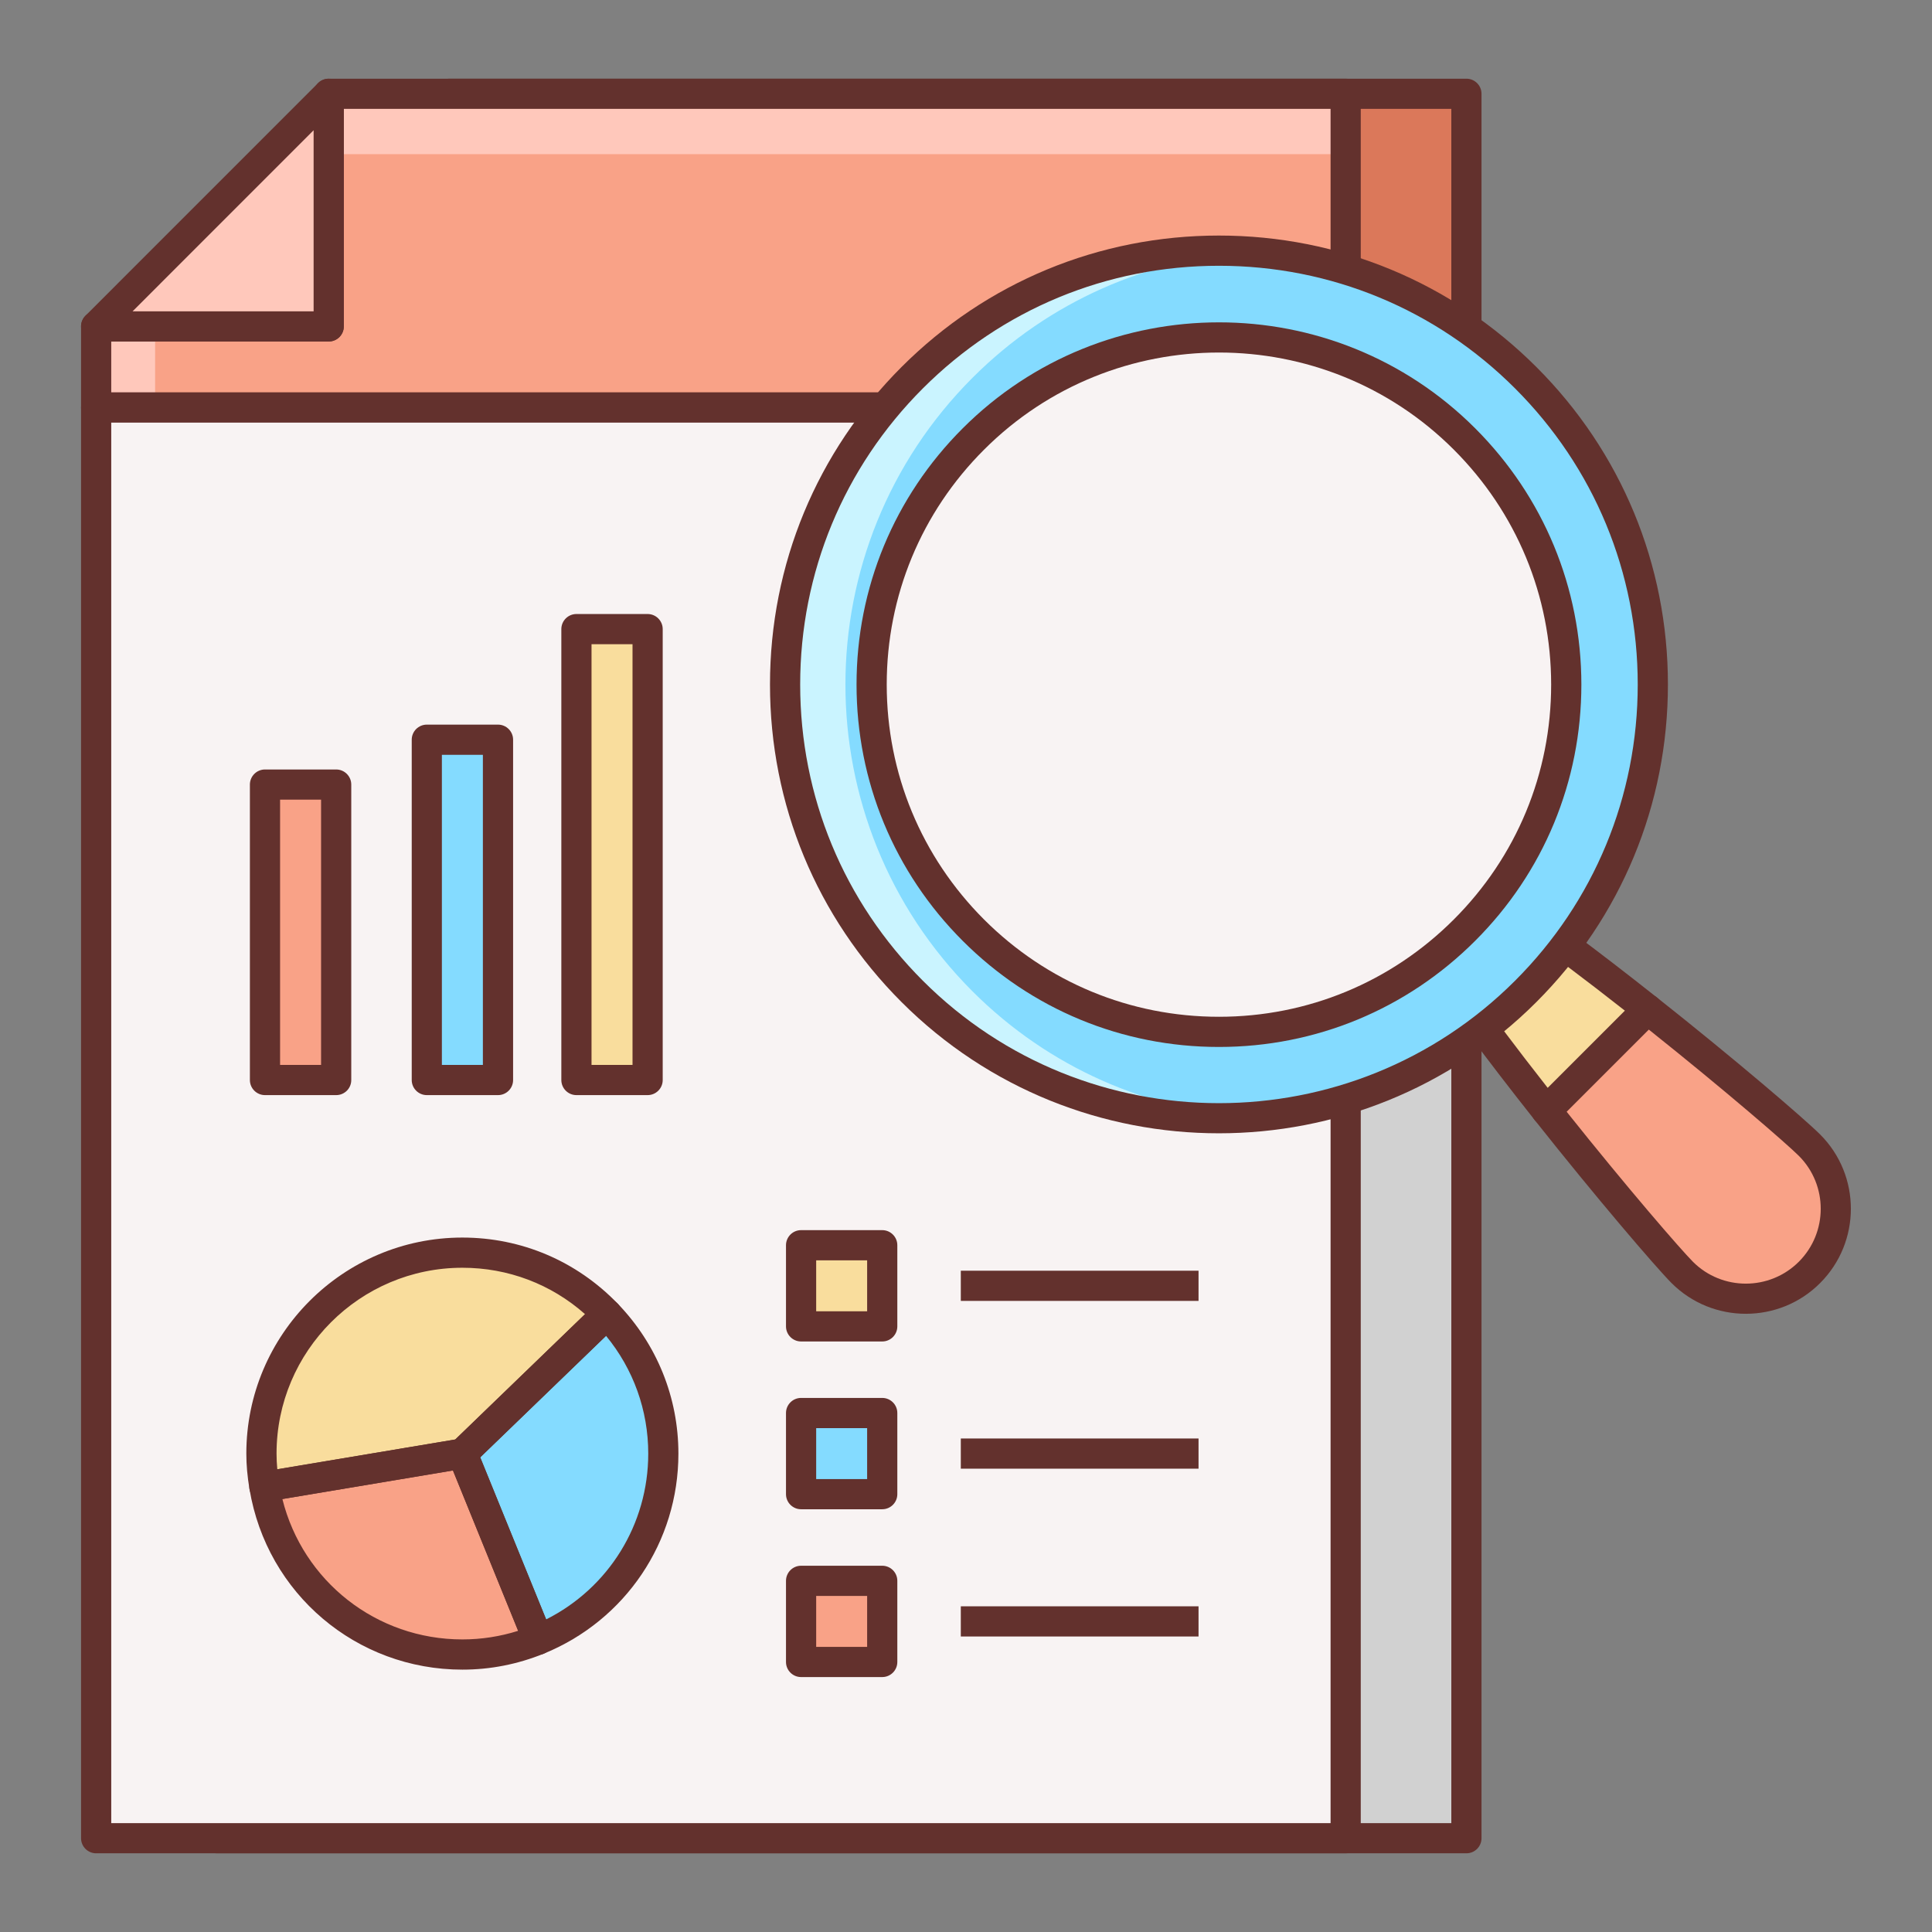 <svg id="Layer_2" enable-background="new 0 0 64 64" height="512" viewBox="0 0 64 64" width="512" xmlns="http://www.w3.org/2000/svg"><rect x="0" y="0" width="64" height="64" fill="#808080" stroke="none"/><path d="m14.889 3.107v7.706h-7.704v2.687h41.392v-10.393z" fill="#db785a"/><path d="m48.577 14h-41.392c-.276 0-.5-.224-.5-.5v-2.688c0-.276.224-.5.5-.5h7.204v-7.205c0-.276.224-.5.5-.5h33.688c.276 0 .5.224.5.5v10.393c0 .276-.223.5-.5.5zm-40.892-1h40.392v-9.393h-32.688v7.205c0 .276-.224.5-.5.5h-7.204z" fill="#63312d"/><path d="m7.185 13.5h41.392v47.393h-41.392z" fill="#d1d1d1"/><path d="m48.577 61.393h-41.392c-.276 0-.5-.224-.5-.5v-47.393c0-.276.224-.5.5-.5h41.392c.276 0 .5.224.5.5v47.393c0 .276-.223.5-.5.5zm-40.892-1h40.392v-46.393h-40.392z" fill="#63312d"/><path d="m10.889 3.107v7.706h-7.704v2.687h41.392v-10.393z" fill="#f9a287"/><path d="m3.185 10.813h1.954v2.688h-1.954z" fill="#ffc8bb"/><path d="m10.889 3.107h33.688v2h-33.688z" fill="#ffc8bb"/><path d="m44.577 14h-41.392c-.276 0-.5-.224-.5-.5v-2.688c0-.276.224-.5.5-.5h7.204v-7.205c0-.276.224-.5.5-.5h33.688c.276 0 .5.224.5.5v10.393c0 .276-.223.5-.5.5zm-40.892-1h40.392v-9.393h-32.688v7.205c0 .276-.224.5-.5.5h-7.204z" fill="#63312d"/><path d="m10.889 3.107-7.704 7.706h7.704z" fill="#ffc8bb"/><path d="m10.889 11.313h-7.704c-.202 0-.385-.122-.462-.309-.078-.187-.035-.402.108-.545l7.704-7.705c.143-.144.359-.186.545-.108.187.077.309.26.309.462v7.705c0 .276-.223.5-.5.5zm-6.497-1h5.997v-5.999z" fill="#63312d"/><path d="m3.185 13.5h41.392v47.393h-41.392z" fill="#f8f3f3"/><path d="m44.577 61.393h-41.392c-.276 0-.5-.224-.5-.5v-47.393c0-.276.224-.5.5-.5h41.392c.276 0 .5.224.5.5v47.393c0 .276-.223.5-.5.5zm-40.892-1h40.392v-46.393h-40.392z" fill="#63312d"/><path d="m19.095 20.84h2.358v14.938h-2.358z" fill="#f9dd9d"/><path d="m8.778 25.99h2.358v9.787h-2.358z" fill="#f9a287"/><path d="m21.453 36.277h-2.358c-.276 0-.5-.224-.5-.5v-14.937c0-.276.224-.5.5-.5h2.358c.276 0 .5.224.5.5v14.938c0 .276-.224.499-.5.499zm-1.858-1h1.358v-13.937h-1.358z" fill="#63312d"/><path d="m11.137 36.277h-2.359c-.276 0-.5-.224-.5-.5v-9.787c0-.276.224-.5.5-.5h2.358c.276 0 .5.224.5.5v9.787c.001.277-.223.5-.499.5zm-1.859-1h1.358v-8.787h-1.358z" fill="#63312d"/><path d="m14.138 24.504h2.358v11.273h-2.358z" fill="#84dbff"/><path d="m16.497 36.277h-2.358c-.276 0-.5-.224-.5-.5v-11.273c0-.276.224-.5.5-.5h2.358c.276 0 .5.224.5.5v11.273c0 .277-.224.5-.5.5zm-1.859-1h1.358v-10.273h-1.358z" fill="#63312d"/><path d="m26.537 41.25h2.688v2.688h-2.688z" fill="#f9dd9d"/><path d="m29.225 44.438h-2.688c-.276 0-.5-.224-.5-.5v-2.688c0-.276.224-.5.5-.5h2.688c.276 0 .5.224.5.5v2.688c0 .276-.224.5-.5.5zm-2.188-1h1.688v-1.688h-1.688z" fill="#63312d"/><path d="m31.828 42.094h7.875v1h-7.875z" fill="#63312d"/><path d="m26.537 46.809h2.688v2.688h-2.688z" fill="#84dbff"/><path d="m29.225 49.996h-2.688c-.276 0-.5-.224-.5-.5v-2.688c0-.276.224-.5.5-.5h2.688c.276 0 .5.224.5.5v2.688c0 .276-.224.5-.5.5zm-2.188-1h1.688v-1.688h-1.688z" fill="#63312d"/><path d="m31.828 47.652h7.875v1h-7.875z" fill="#63312d"/><path d="m26.537 52.367h2.688v2.688h-2.688z" fill="#f9a287"/><path d="m29.225 55.555h-2.688c-.276 0-.5-.224-.5-.5v-2.688c0-.276.224-.5.5-.5h2.688c.276 0 .5.224.5.5v2.688c0 .276-.224.5-.5.5zm-2.188-1h1.688v-1.688h-1.688z" fill="#63312d"/><path d="m31.828 53.211h7.875v1h-7.875z" fill="#63312d"/><path d="m15.317 48.152 2.507 6.164c2.433-.992 4.149-3.377 4.149-6.164 0-1.797-.715-3.424-1.872-4.621z" fill="#84dbff"/><path d="m20.102 43.531c-1.21-1.254-2.905-2.035-4.785-2.035-3.676 0-6.656 2.98-6.656 6.656 0 .375.039.74.098 1.098l6.558-1.098z" fill="#f9dd9d"/><path d="m8.759 49.25c.524 3.152 3.257 5.559 6.558 5.559.888 0 1.733-.178 2.507-.492l-2.507-6.164z" fill="#f9a287"/><g fill="#63312d"><path d="m17.824 54.816c-.066 0-.132-.013-.194-.039-.123-.052-.219-.149-.27-.272l-2.507-6.164c-.077-.189-.031-.406.116-.548l4.785-4.621c.199-.191.516-.187.707.012 1.298 1.343 2.012 3.107 2.012 4.969 0 2.921-1.751 5.521-4.46 6.627-.06.024-.125.036-.189.036zm-1.916-6.539 2.184 5.368c2.07-1.043 3.382-3.148 3.382-5.493 0-1.434-.493-2.801-1.398-3.9z"/><path d="m8.759 49.75c-.104 0-.205-.032-.291-.093-.108-.077-.181-.194-.203-.325-.071-.424-.105-.81-.105-1.18 0-3.946 3.21-7.156 7.156-7.156 1.956 0 3.782.777 5.145 2.188.191.199.186.516-.013.707l-4.785 4.621c-.073.07-.165.117-.265.134l-6.558 1.098c-.026.004-.053.006-.081.006zm6.558-7.754c-3.395 0-6.156 2.762-6.156 6.156 0 .167.008.339.025.52l5.895-.987 4.299-4.152c-1.123-.995-2.548-1.537-4.063-1.537z"/><path d="m15.317 55.309c-3.51 0-6.475-2.514-7.051-5.977-.045-.272.139-.529.411-.575l6.558-1.098c.226-.041.458.088.546.305l2.507 6.164c.05.123.049.261-.003.383-.051.122-.149.219-.272.269-.865.351-1.771.529-2.696.529zm-5.963-5.652c.679 2.724 3.113 4.651 5.963 4.651.629 0 1.248-.096 1.848-.285l-2.16-5.312z"/></g><path d="m51.226 36.787c2.057 2.598 4.021 4.883 4.502 5.365 1.162 1.16 3.05 1.162 4.213-.002 1.164-1.164 1.164-3.051.003-4.213-.481-.48-2.768-2.445-5.366-4.502z" fill="#f9a287"/><path d="m57.833 43.521c-.89 0-1.78-.338-2.459-1.016-.526-.528-2.508-2.842-4.54-5.408-.158-.199-.142-.484.038-.664l3.352-3.352c.18-.179.464-.198.664-.038 2.573 2.036 4.885 4.017 5.409 4.54 1.355 1.356 1.354 3.563-.003 4.92-.678.68-1.569 1.018-2.461 1.018zm-5.938-6.696c2.017 2.531 3.78 4.565 4.188 4.975.965.964 2.538.963 3.505-.003.967-.967.968-2.54.003-3.506-.405-.404-2.438-2.165-4.975-4.187z" fill="#63312d"/><path d="m45.862 28.07c-.685.686 2.436 5.018 5.363 8.717l3.352-3.352c-3.697-2.927-8.032-6.046-8.715-5.365z" fill="#f9dd9d"/><path d="m51.226 37.287c-.01 0-.02 0-.029-.001-.143-.008-.274-.077-.362-.188-6.497-8.209-5.734-8.972-5.325-9.381.41-.411 1.17-1.174 9.379 5.327.111.088.181.221.188.362.009.143-.045.282-.146.383l-3.352 3.352c-.094.093-.222.146-.353.146zm-4.948-8.8c.09.463.746 2.14 4.991 7.549l2.557-2.557c-5.404-4.244-7.084-4.901-7.548-4.992z" fill="#63312d"/><path d="m50.542 12.514c5.613 5.609 5.613 14.713 0 20.326-5.612 5.611-14.715 5.611-20.326 0-5.614-5.613-5.613-14.713 0-20.326 5.611-5.614 14.713-5.614 20.326 0z" fill="#84dbff"/><path d="m32.216 32.84c-5.614-5.613-5.613-14.713 0-20.326 2.551-2.553 5.824-3.932 9.162-4.162-4.004-.277-8.102 1.102-11.162 4.162-5.613 5.613-5.614 14.713 0 20.326 3.06 3.061 7.158 4.438 11.163 4.16-3.339-.23-6.611-1.609-9.163-4.16z" fill="#caf4ff"/><path d="m40.379 37.542c-3.81.001-7.617-1.449-10.516-4.349-2.81-2.809-4.357-6.544-4.356-10.517 0-3.973 1.547-7.707 4.356-10.517 2.808-2.81 6.542-4.356 10.515-4.356 3.974 0 7.708 1.547 10.518 4.356 2.81 2.808 4.356 6.542 4.356 10.515 0 3.974-1.547 7.709-4.356 10.519-2.9 2.9-6.709 4.349-10.517 4.349zm-.001-28.738c-3.705 0-7.188 1.443-9.808 4.063s-4.063 6.104-4.063 9.81c0 3.705 1.443 7.189 4.063 9.81 5.408 5.409 14.209 5.409 19.619 0 2.62-2.62 4.063-6.104 4.063-9.812 0-3.706-1.443-7.188-4.063-9.808-2.621-2.62-6.105-4.063-9.811-4.063z" fill="#63312d"/><path d="m48.513 14.541c4.492 4.492 4.496 11.779 0 16.271-4.491 4.492-11.777 4.492-16.27 0-4.493-4.494-4.493-11.779 0-16.27 4.494-4.493 11.777-4.493 16.27-.001z" fill="#f8f3f3"/><path d="m40.378 34.682c-3.207 0-6.222-1.248-8.488-3.516-2.268-2.268-3.516-5.283-3.516-8.49 0-3.206 1.249-6.221 3.516-8.486 4.681-4.681 12.296-4.683 16.977-.002 2.268 2.268 3.517 5.282 3.518 8.489 0 3.208-1.249 6.223-3.518 8.489-2.267 2.267-5.282 3.516-8.489 3.516zm.002-23.004c-2.818 0-5.637 1.072-7.783 3.219-2.079 2.077-3.223 4.84-3.223 7.779 0 2.94 1.145 5.704 3.223 7.783 2.078 2.078 4.842 3.223 7.781 3.223 2.94 0 5.703-1.145 7.781-3.223 2.08-2.078 3.225-4.842 3.225-7.782-.001-2.939-1.146-5.703-3.225-7.782-2.144-2.145-4.962-3.217-7.779-3.217z" fill="#63312d"/></svg>